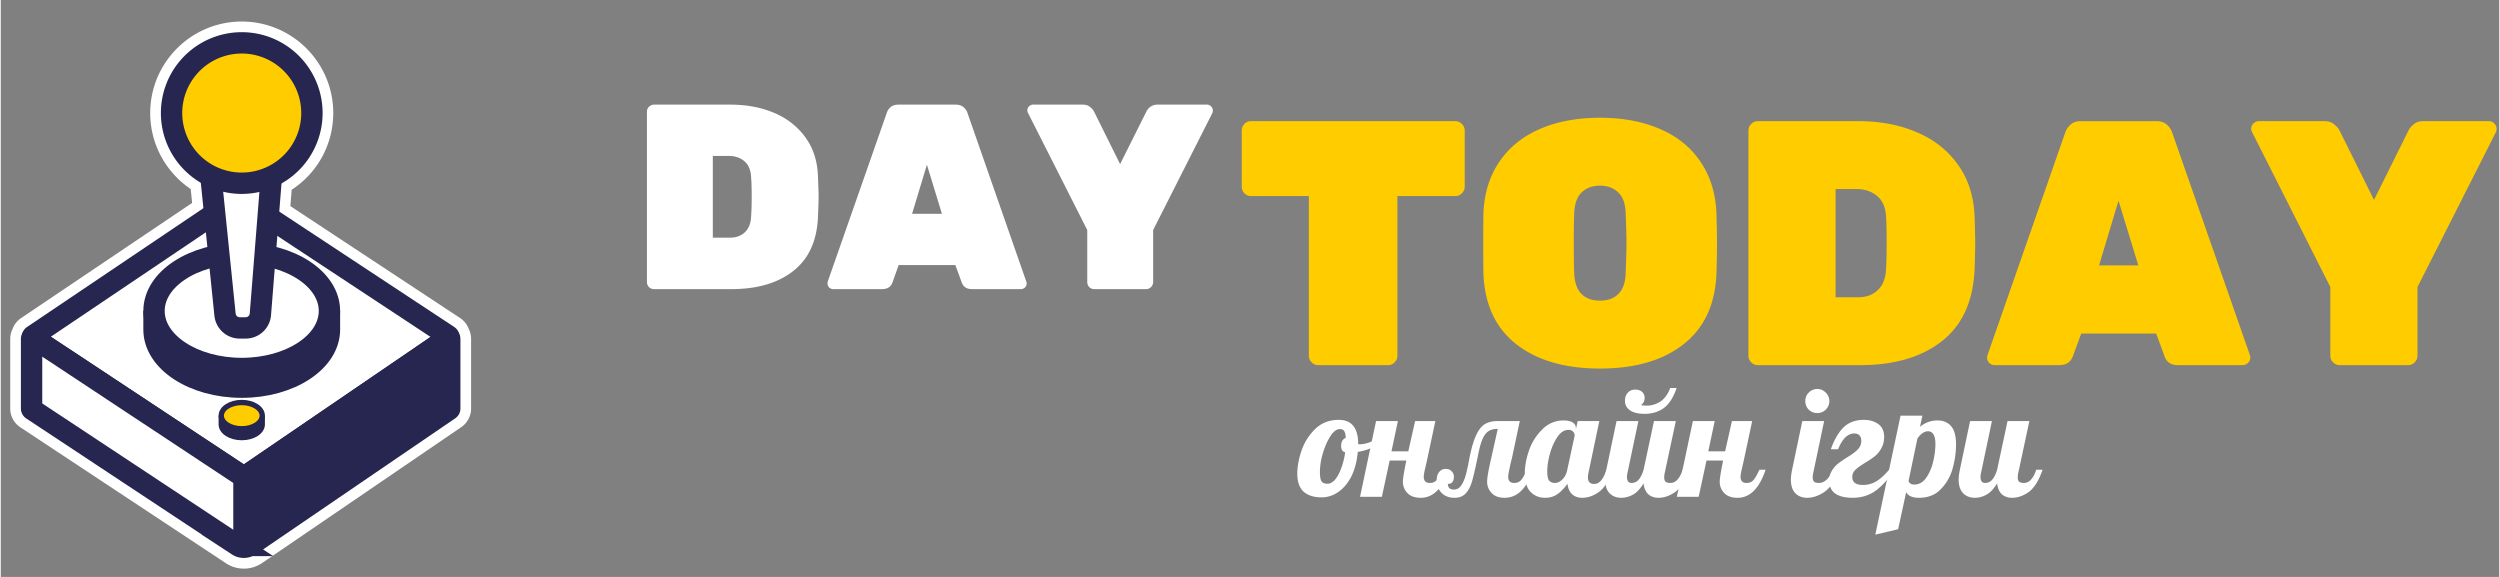 <svg xmlns="http://www.w3.org/2000/svg" width="260" height="60" version="1.0" viewBox="0 0 194.88 45"><rect x="0" y="0" width="194.88" height="45" fill="#808080" stroke="none"/><defs><clipPath id="a"><path d="M175 9h19.762v20H175Zm0 0"/></clipPath><clipPath id="b"><path d="M0 1h37v43.984H0Zm0 0"/></clipPath><clipPath id="c"><path d="M0 .016h40.719v44.968H0Zm0 0"/></clipPath><clipPath id="d"><path d="M0 2h40.719v42.984H0Zm0 0"/></clipPath><clipPath id="e"><path d="M0 13h40.719v31.984H0Zm0 0"/></clipPath><clipPath id="f"><path d="M0 .016h40.719v44.968H0Zm0 0"/></clipPath><clipPath id="g"><path d="M0 .016h40.719v44.968H0Zm0 0"/></clipPath><clipPath id="h"><path d="M0 .016h40.719v44.968H0Zm0 0"/></clipPath><clipPath id="i"><path d="M0 .016h40.719V38H0Zm0 0"/></clipPath></defs><path fill="#fff" d="M103.019 38.795q-.877.001-1.39-.437-.5-.45-.5-1.422 0-.809.328-1.781a4.3 4.3 0 0 1 1.062-1.688q.732-.716 1.844-.718 1.514.001 1.515 1.89.031.017.125.016.387 0 .891-.203.516-.2.938-.5l.093.312c-.23.25-.527.461-.89.625q-.55.254-1.188.36-.095 1.066-.484 1.875c-.262.53-.602.945-1.016 1.234a2.23 2.23 0 0 1-1.328.437m.469-1.062q.294.002.578-.313.28-.327.484-.89.218-.561.313-1.25-.315-.077-.313-.5c0-.32.117-.531.36-.625-.012-.258-.055-.438-.125-.531q-.094-.155-.328-.157-.393 0-.75.563c-.243.375-.438.828-.594 1.36a5.1 5.1 0 0 0-.219 1.39c0 .375.04.633.125.765q.14.188.469.188m0 0"/><path fill="#fff" d="M110.757 38.827c-.449 0-.793-.117-1.031-.36a1.25 1.25 0 0 1-.36-.906q-.001-.329.266-1.64h-1.297l-.609 2.828h-1.703l1.25-5.907h1.703l-.5 2.36h1.312l.532-2.36h1.578l-.625 2.938q-.11.504-.203.89c-.055.25-.078.422-.078.516q0 .485.468.484c.227 0 .407-.07.532-.218q.199-.216.468-.813h.485q-.736 2.19-2.188 2.188m0 0"/><path fill="#fff" d="M113.39 38.827q-.642 0-1.015-.39a1.38 1.38 0 0 1-.375-.97q0-.406.188-.64a.63.63 0 0 1 .531-.25.6.6 0 0 1 .453.187.59.59 0 0 1 .172.422q0 .284-.14.438a.35.35 0 0 1-.329.109c0 .305.156.453.469.453a.64.64 0 0 0 .516-.25q.217-.263.375-.766.153-.513.312-1.39.233-1.2.531-1.828.294-.64.688-.875.405-.235.984-.235h1.735l-.625 2.938a16 16 0 0 0-.204.89q-.08.375-.078.516 0 .485.47.484c.218 0 .394-.07.53-.218q.201-.216.453-.813h.5q-.751 2.19-2.234 2.188c-.43 0-.762-.117-1-.36a1.25 1.25 0 0 1-.36-.906q-.001-.404.266-1.594l.563-2.515c-.305 0-.547.062-.735.187q-.28.189-.468.64-.19.458-.344 1.266c-.18.887-.328 1.543-.453 1.97q-.174.627-.5.968-.314.344-.875.344m0 0"/><path fill="#fff" d="M120.454 38.827q-.674.001-1.125-.453-.452-.469-.453-1.454.002-.872.344-1.828a4.2 4.2 0 0 1 1.046-1.625 2.27 2.27 0 0 1 1.641-.672c.32 0 .563.06.719.172a.49.49 0 0 1 .234.422v.094l.14-.64h1.688l-.843 4.015q-.047.187-.047.375-.001.516.484.516.328 0 .563-.297.248-.31.39-.813h.5q-.44 1.266-1.078 1.735-.643.454-1.297.453-.504 0-.797-.282-.3-.28-.36-.812-.344.486-.765.797-.41.298-.984.297m.766-1.157c.195 0 .39-.085.578-.265.195-.188.328-.442.39-.766l.578-2.672a.453.453 0 0 0-.484-.437q-.486 0-.86.547-.376.55-.593 1.328-.204.768-.203 1.344c0 .398.054.652.172.765a.6.6 0 0 0 .422.156m0 0"/><path fill="#fff" d="M126.405 38.827c-.375 0-.683-.117-.922-.36q-.344-.358-.343-1.062c0-.195.03-.453.093-.766l.797-3.797h1.703l-.843 4.016a1.4 1.4 0 0 0-.047.328c0 .324.117.484.36.484a.72.72 0 0 0 .562-.265q.233-.281.375-.766l.812-3.797h1.703l-.86 4.016q-.046.187-.046.375-.001.236.11.344.122.093.374.093a.71.71 0 0 0 .563-.28c.164-.188.297-.438.39-.75h.5q-.438 1.264-1.078 1.734c-.43.304-.859.453-1.296.453q-.503 0-.813-.282-.3-.292-.36-.843-.391.645-.843.89-.44.235-.89.235m1.813-6.547c-.48 0-.856-.086-1.125-.266-.274-.187-.406-.437-.406-.75 0-.258.07-.469.218-.625a.73.73 0 0 1 .578-.25q.342.001.532.172a.6.6 0 0 1 .203.469q0 .375-.281.562.14.047.468.047c.352 0 .696-.101 1.032-.312.332-.219.593-.57.78-1.063h.5q-.376 1.094-1 1.563-.625.454-1.5.453m0 0"/><path fill="#fff" d="M135.468 38.827c-.449 0-.793-.117-1.03-.36a1.25 1.25 0 0 1-.36-.906q-.002-.329.265-1.64h-1.296l-.61 2.828h-1.703l1.25-5.907h1.703l-.5 2.36h1.313l.53-2.36h1.58l-.626 2.938q-.11.504-.203.89c-.055.25-.078.422-.078.516q0 .485.469.484c.226 0 .406-.07.53-.218q.2-.216.47-.813h.484q-.736 2.19-2.188 2.188M141.692 32.217a.93.93 0 0 1-.672-.265.93.93 0 0 1-.266-.672.9.9 0 0 1 .266-.656.92.92 0 0 1 .672-.282q.387 0 .656.282.28.27.281.656a.92.92 0 0 1-.281.672.9.9 0 0 1-.656.265m-.797 6.61c-.375 0-.684-.117-.922-.36q-.344-.358-.344-1.062c0-.195.031-.453.094-.766l.797-3.797h1.703l-.844 4.016q-.047.187-.047.375-.001.236.11.344.105.093.375.093c.226 0 .437-.093.625-.28q.294-.294.437-.75h.485q-.44 1.264-1.125 1.734-.676.454-1.344.453m0 0"/><path fill="#fff" d="M144.449 38.827q-.88 0-1.36-.328-.468-.342-.468-1.016.002-.435.203-.75c.125-.219.273-.398.453-.547q.28-.217.719-.5.574-.341.844-.625a.93.93 0 0 0 .28-.687q0-.265-.14-.407c-.086-.101-.219-.156-.406-.156-.25 0-.48.102-.688.297q-.315.3-.578.937h-.562q.387-1.106.984-1.703.608-.592 1.578-.593.685 0 1.14.328.454.329.454 1 0 .504-.219.89c-.136.25-.308.461-.515.625q-.298.235-.766.516-.516.313-.75.547a.75.75 0 0 0-.234.547q0 .626.843.625a2.03 2.03 0 0 0 1-.266q.48-.279 1.032-.922h.406q-.644 1.019-1.422 1.61-.785.578-1.828.578m0 0"/><path fill="#fff" d="M148.183 32.42h1.703l-.188.875a2.07 2.07 0 0 1 1.375-.5c.445 0 .797.149 1.047.438q.389.439.39 1.422c0 .625-.09 1.258-.265 1.89a3.7 3.7 0 0 1-.922 1.61q-.644.673-1.703.672-.767 0-1-.438l-.625 2.89-1.781.423Zm1.062 5.375q.574.001.938-.53.374-.528.546-1.266.172-.733.172-1.375-.001-.985-.593-.985a.74.74 0 0 0-.422.156 1.5 1.5 0 0 0-.39.422l-.688 3.297q.093.282.437.281M153.981 38.827c-.375 0-.683-.117-.921-.36q-.344-.358-.344-1.062c0-.195.031-.453.094-.766l.796-3.797h1.704l-.844 4.016a1.4 1.4 0 0 0-.047.328c0 .324.117.484.36.484a.72.72 0 0 0 .562-.265q.234-.281.375-.766l.812-3.797h1.703l-.859 4.016q-.047.187-.047.375-.001.236.11.344.123.093.375.093a.71.71 0 0 0 .562-.28c.164-.188.297-.438.39-.75h.5q-.439 1.264-1.077 1.734-.643.454-1.297.453-.503 0-.813-.282-.3-.292-.36-.843-.391.645-.843.89-.44.235-.89.235m0 0"/><path fill="#fc0" d="M102.765 28.481q-.3.002-.516-.218a.7.7 0 0 1-.218-.516V15.294h-4.5a.723.723 0 0 1-.734-.734v-4.375q-.001-.294.202-.516a.72.72 0 0 1 .532-.219h15.921a.72.72 0 0 1 .516.219.72.72 0 0 1 .219.516v4.375q0 .298-.219.515a.7.7 0 0 1-.516.219h-4.515v12.453q0 .3-.219.516a.67.67 0 0 1-.516.218ZM124.742 28.747q-4.078 0-6.5-1.875-2.425-1.874-2.593-5.453-.017-.733-.016-2.375-.001-1.654.016-2.422.091-2.326 1.25-4.016 1.154-1.686 3.156-2.546 2.016-.874 4.687-.875 2.656.001 4.672.875 2.015.86 3.156 2.546 1.156 1.689 1.25 4.016c.032 1.024.047 1.828.047 2.422q0 .909-.047 2.375-.174 3.58-2.593 5.453-2.408 1.875-6.485 1.875m0-5.297q.92.002 1.453-.547.53-.544.547-1.656.062-1.575.063-2.312c0-.52-.024-1.27-.063-2.25q-.017-1.124-.562-1.657-.549-.546-1.438-.547-.908.001-1.453.547-.533.533-.562 1.657a54 54 0 0 0-.032 2.25c0 1.023.008 1.793.032 2.312q.03 1.112.547 1.656c.351.368.843.547 1.468.547M137.053 28.481q-.3.002-.516-.218a.7.7 0 0 1-.219-.516V10.185c0-.196.07-.368.219-.516a.7.7 0 0 1 .516-.219h7.828q2.578.001 4.593.875 2.014.86 3.204 2.547c.8 1.125 1.226 2.477 1.28 4.047q.048 1.534.048 2.078 0 .518-.047 1.984-.157 3.75-2.547 5.625-2.378 1.875-6.39 1.875Zm7.828-5.296q.95 0 1.53-.563.593-.563.642-1.64c.03-.532.046-1.211.046-2.047q0-1.278-.046-2.016c-.032-.719-.262-1.258-.688-1.625-.43-.363-.969-.547-1.625-.547h-1.625v8.438ZM155.527 28.481a.6.6 0 0 1-.422-.171.6.6 0 0 1-.14-.61l6.062-17.36q.106-.339.406-.609.296-.28.813-.28h5.906q.514 0 .813.28.294.27.406.61l6.062 17.36q.031.08.032.187a.58.58 0 0 1-.188.422.57.57 0 0 1-.422.171h-5.015c-.555 0-.907-.226-1.063-.687l-.656-1.781h-5.844l-.656 1.78c-.168.462-.524.688-1.063.688Zm8.14-7.78h3.063l-1.547-5.048Zm0 0"/><g clip-path="url(#a)"><path fill="#fc0" d="M182.44 28.481q-.298.002-.515-.218a.7.7 0 0 1-.219-.516v-5.36l-6.11-12.093a.5.5 0 0 1-.062-.25.55.55 0 0 1 .172-.406.6.6 0 0 1 .438-.188h5.11q.451 0 .733.235.294.236.407.437l2.718 5.469 2.72-5.469q.106-.201.39-.437.28-.235.75-.235h5.11q.245 0 .421.188.17.174.172.406a.6.6 0 0 1-.047.25l-6.125 12.094v5.36q0 .297-.219.515a.7.7 0 0 1-.515.218Zm0 0"/></g><path fill="#fff" d="M50.963 22.551a.58.58 0 0 1-.406-.156.58.58 0 0 1-.156-.406V8.708q-.002-.217.156-.375a.56.56 0 0 1 .406-.172h5.922q1.95 0 3.469.656 1.53.659 2.437 1.938c.602.843.922 1.867.953 3.062q.047 1.142.047 1.563 0 .391-.047 1.5-.11 2.83-1.921 4.25-1.799 1.422-4.844 1.421Zm5.922-4.015q.716 0 1.156-.422.45-.42.485-1.234.046-.592.047-1.547 0-.966-.047-1.516-.036-.824-.516-1.234-.485-.422-1.234-.422H55.54v6.375ZM64.942 22.551a.47.47 0 0 1-.328-.125.47.47 0 0 1-.125-.328q-.001-.075.016-.14l4.594-13.125q.074-.264.297-.47.233-.2.625-.202h4.468q.387.002.61.203.233.205.312.469l4.578 13.125q.031.065.032.14a.45.45 0 0 1-.454.453h-3.812q-.61 0-.797-.515l-.5-1.36h-4.422l-.484 1.36c-.125.344-.399.515-.813.515Zm6.141-5.875h2.328l-1.172-3.828ZM85.293 22.551a.55.55 0 0 1-.39-.156.58.58 0 0 1-.157-.406v-4.047l-4.625-9.14a.4.4 0 0 1-.047-.188c0-.125.039-.227.125-.313a.45.45 0 0 1 .328-.14h3.86q.357 0 .562.172.218.175.312.343l2.047 4.125 2.063-4.125a1 1 0 0 1 .297-.343.9.9 0 0 1 .562-.172h3.86c.125 0 .226.047.312.14q.14.127.14.313a.6.6 0 0 1-.03.187l-4.626 9.141v4.047a.56.56 0 0 1-.171.406.53.53 0 0 1-.391.156Zm0 0"/><g clip-path="url(#b)"><path fill="#fff" d="M36.508 25.672a1.74 1.74 0 0 0-.684-.867L22.59 16.078l.101-1.277a7.2 7.2 0 0 0 2.094-2.094 7.14 7.14 0 0 0 1.149-3.89c0-3.934-3.2-7.137-7.137-7.137-3.938 0-7.14 3.203-7.14 7.136 0 1.364.386 2.684 1.113 3.829a7.2 7.2 0 0 0 2.046 2.101l.11 1.082-13.344 8.985c-.305.207-.539.507-.664.851-.121.238-.18.504-.18.773v5.426c0 .594.293 1.14.785 1.465L17.56 43.93c.418.277.902.422 1.402.422.512 0 1.008-.153 1.43-.442l15.527-10.594c.48-.328.766-.87.766-1.449v-5.43c0-.261-.059-.527-.176-.765m0 0"/></g><path fill="#fff" d="M18.477 36.898 2.516 26.344a.088.088 0 0 1 0-.149l16.023-10.793 16.367 10.793a.09.09 0 0 1 .004.149L19.453 36.89a.88.88 0 0 1-.976.007m0 0"/><g clip-path="url(#c)"><path fill="none" stroke="#262650" stroke-miterlimit="10" stroke-width="1.666" d="M18.477 36.898 2.516 26.344a.088.088 0 0 1 0-.149l16.023-10.793 16.367 10.793a.09.09 0 0 1 .004.149L19.453 36.89a.88.88 0 0 1-.976.007Zm0 0"/></g><path fill="#fff" d="M18.477 36.898 2.543 26.363a.088.088 0 0 0-.14.075v5.425q.002.049.038.078l16.036 10.602a.88.88 0 0 0 .976-.008L34.98 31.941a.1.1 0 0 0 .04-.074v-5.43c0-.07-.083-.113-.141-.074L19.453 36.891a.88.88 0 0 1-.976.007m0 0"/><g clip-path="url(#d)"><path fill="none" stroke="#262650" stroke-miterlimit="10" stroke-width="1.666" d="M18.477 36.898 2.543 26.363a.088.088 0 0 0-.14.075v5.425q.002.049.038.078l16.036 10.602a.88.88 0 0 0 .976-.008L34.98 31.941a.1.1 0 0 0 .04-.074v-5.43c0-.07-.083-.113-.141-.074L19.453 36.891a.88.88 0 0 1-.976.007Zm0 0"/></g><g clip-path="url(#e)"><path fill="none" stroke="#262650" stroke-miterlimit="10" stroke-width="1.666" d="M18.969 37.223v5.644"/></g><path fill="#262650" d="M18.797 28.742c-3.777 0-6.844-2.008-6.844-4.488v1.453c0 2.48 3.067 4.492 6.844 4.492s6.84-2.012 6.84-4.492v-1.453c0 2.48-3.063 4.488-6.84 4.488m0 0"/><g clip-path="url(#f)"><path fill="none" stroke="#262650" stroke-miterlimit="10" stroke-width="1.666" d="M18.797 28.742c-3.777 0-6.844-2.008-6.844-4.488v1.453c0 2.48 3.067 4.492 6.844 4.492s6.84-2.012 6.84-4.492v-1.453c0 2.48-3.063 4.488-6.84 4.488Zm0 0"/></g><path fill="#fff" d="M25.637 24.254c0 2.48-3.063 4.488-6.84 4.488s-6.844-2.008-6.844-4.488 3.067-4.488 6.844-4.488 6.84 2.007 6.84 4.488m0 0"/><g clip-path="url(#g)"><path fill="none" stroke="#262650" stroke-miterlimit="10" stroke-width="1.666" d="M25.637 24.254c0 2.48-3.063 4.488-6.84 4.488s-6.844-2.008-6.844-4.488 3.067-4.488 6.844-4.488 6.84 2.007 6.84 4.488Zm0 0"/></g><path fill="#262650" d="m34.98 31.941.04-5.503L18.969 37.21v5.473zm0 0"/><path fill="#262650" stroke="#262650" stroke-miterlimit="10" stroke-width=".416" d="M18.797 33.445c-.883 0-1.598-.457-1.598-1.023v.683c0 .567.715 1.028 1.598 1.028s1.598-.461 1.598-1.028v-.683c0 .566-.715 1.023-1.598 1.023Zm0 0"/><path fill="#fc0" stroke="#262650" stroke-miterlimit="10" stroke-width=".416" d="M20.395 32.422c0 .566-.715 1.023-1.598 1.023s-1.598-.457-1.598-1.023c0-.567.715-1.027 1.598-1.027s1.598.46 1.598 1.027Zm0 0"/><path fill="#fff" d="M16.059 10.527h5.304L20.25 24.52a1.153 1.153 0 0 1-1.148 1.058h-.461a1.153 1.153 0 0 1-1.149-1.035zm0 0"/><g clip-path="url(#h)"><path fill="none" stroke="#262650" stroke-miterlimit="10" stroke-width="1.666" d="M16.059 10.527h5.304L20.25 24.52a1.153 1.153 0 0 1-1.148 1.058h-.461a1.153 1.153 0 0 1-1.149-1.035zm0 0"/></g><path fill="#fc0" d="M24.27 8.816a5.475 5.475 0 0 1-5.473 5.477 5.475 5.475 0 0 1 0-10.95 5.474 5.474 0 0 1 5.473 5.473m0 0"/><g clip-path="url(#i)"><path fill="none" stroke="#262650" stroke-miterlimit="10" stroke-width="1.666" d="M24.27 8.816a5.475 5.475 0 0 1-5.473 5.477 5.475 5.475 0 0 1 0-10.95 5.474 5.474 0 0 1 5.473 5.473Zm0 0"/></g></svg>